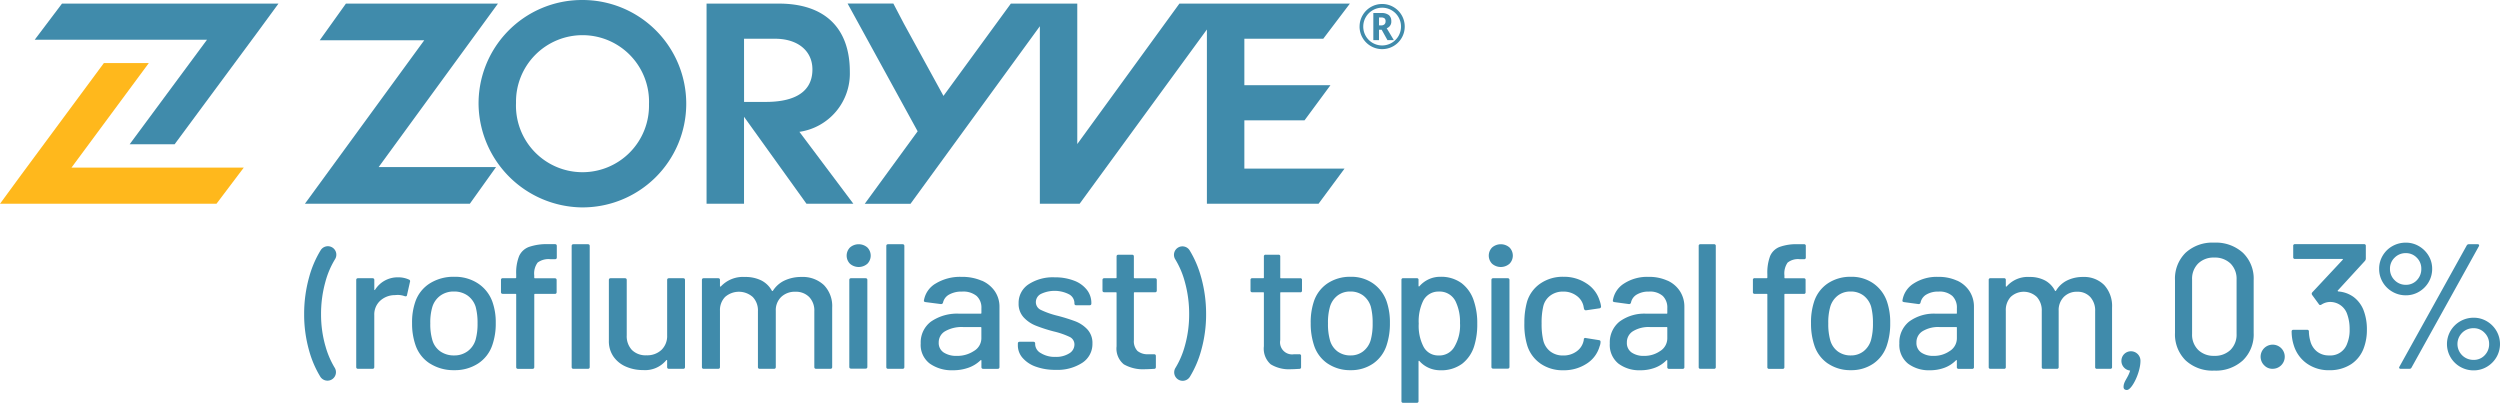 <svg xmlns="http://www.w3.org/2000/svg" width="338.75" height="54.58" viewBox="0 0 338.75 54.58"><defs><clipPath id="svgid_logo_a"><path fill="none" d="M0 0h338.75v54.58H0z"/></clipPath></defs><path d="m8.402.486-3.7 4.9h23.345L17.568 19.549h6.092L34.878 4.386l2.857-3.9Z" fill="#408bab"/><path d="M14.074 8.547 2.857 23.71 0 27.61h29.332l3.7-4.9H9.686l10.48-14.167Z" fill="#ffb81c"/><g clip-path="url(#svgid_logo_a)" fill="#408bab"><path d="M78.83.001a14.007 14.007 0 0 0-13.981 14.327 14.185 14.185 0 0 0 13.876 13.773 14.051 14.051 0 1 0 .1-28.1m9.114 14.119a9.014 9.014 0 1 1-18.018-.175 9.013 9.013 0 1 1 18.018.175"/><path d="M67.473.487h-20.6l-3.551 4.97h14.163L41.314 27.61h22.347l3.551-4.97H51.306ZM115.153 9.723c0-5.955-3.416-9.235-9.62-9.235h-9.794V27.61h5.076V15.822l8.464 11.788h6.353l-7.31-9.746a7.974 7.974 0 0 0 6.83-8.141m-14.336-4.474h4.2c3.078 0 5.067 1.633 5.067 4.16 0 3.64-3.419 4.4-6.288 4.4h-2.974ZM168.61 16.307h8.153l3.512-4.761H168.61v-6.3h10.695l3.607-4.761h-23.1l-13.841 19.034V.488h-9l-9.131 12.506-5.369-9.8-1.419-2.711h-6.2l9.49 17.307-7.171 9.828h6.2L140.9 3.555v24.052h5.391l17.244-23.611v23.611h15.128l3.522-4.761H168.61ZM184.224 3.599a3.024 3.024 0 0 1 .407-1.525 3.053 3.053 0 0 1 2.652-1.533 3.024 3.024 0 0 1 1.525.407 3.054 3.054 0 0 1 1.533 2.652 3.048 3.048 0 0 1-1.5 2.631 3.064 3.064 0 0 1-4.221-1.12 3.028 3.028 0 0 1-.4-1.509m.5 0a2.556 2.556 0 0 0 3.843 2.21 2.54 2.54 0 0 0 .933-.935 2.558 2.558 0 0 0 0-2.554 2.558 2.558 0 0 0-3.486-.941 2.542 2.542 0 0 0-.937.931 2.494 2.494 0 0 0-.35 1.289m3.8-.724a.937.937 0 0 1-.622.948l.964 1.614h-.864l-.781-1.407h-.366v1.404h-.768V1.765h1.065a1.594 1.594 0 0 1 1.037.277 1.025 1.025 0 0 1 .33.834m-1.664.565h.281a.65.65 0 0 0 .455-.142.524.524 0 0 0 .155-.407.491.491 0 0 0-.144-.409.766.766 0 0 0-.47-.116h-.273ZM306.839 49.537a1.635 1.635 0 1 1 1.109.434 1.5 1.5 0 0 1-1.109-.434M44.074 46.825a15.629 15.629 0 0 1-.571-4.259 16.135 16.135 0 0 1 .582-4.358 11.661 11.661 0 0 1 1.3-3.066 1.148 1.148 0 1 0-1.942-1.224 13.97 13.97 0 0 0-1.565 3.672 18.463 18.463 0 0 0-.666 4.978 17.929 17.929 0 0 0 .657 4.883 13.88 13.88 0 0 0 1.532 3.589 1.148 1.148 0 0 0 1.946-1.219 11.607 11.607 0 0 1-1.268-2.995M162.757 37.588a13.961 13.961 0 0 0-1.565-3.671 1.148 1.148 0 1 0-1.942 1.225 11.66 11.66 0 0 1 1.3 3.066 16.147 16.147 0 0 1 .581 4.359 15.645 15.645 0 0 1-.571 4.259 11.6 11.6 0 0 1-1.267 2.994 1.148 1.148 0 1 0 1.945 1.219 13.859 13.859 0 0 0 1.531-3.588 17.93 17.93 0 0 0 .658-4.884 18.482 18.482 0 0 0-.666-4.978M55.428 37.891a.22.22 0 0 1 .127.29l-.407 1.808c-.017.145-.119.193-.306.145a2.806 2.806 0 0 0-1.019-.169l-.357.024a2.939 2.939 0 0 0-1.974.784 2.521 2.521 0 0 0-.777 1.918v7.042q0 .241-.255.241h-1.936q-.255 0-.255-.241V37.94q0-.241.255-.242h1.94q.254 0 .255.242v1.278c0 .048.013.076.038.084s.047 0 .064-.036a3.6 3.6 0 0 1 3.133-1.688 3.411 3.411 0 0 1 1.477.313M58.255 49.262a4.771 4.771 0 0 1-1.961-2.52 8.832 8.832 0 0 1-.458-2.943 8.458 8.458 0 0 1 .433-2.894 4.774 4.774 0 0 1 1.961-2.5 6.017 6.017 0 0 1 3.337-.9 5.645 5.645 0 0 1 3.2.9 4.984 4.984 0 0 1 1.949 2.472 8.273 8.273 0 0 1 .458 2.894 8.765 8.765 0 0 1-.458 2.967 4.811 4.811 0 0 1-1.936 2.52 5.755 5.755 0 0 1-3.235.9 5.926 5.926 0 0 1-3.286-.9m5.069-1.64a2.971 2.971 0 0 0 1.1-1.532 7.858 7.858 0 0 0 .28-2.267 8.33 8.33 0 0 0-.255-2.243 2.972 2.972 0 0 0-1.1-1.532 3.129 3.129 0 0 0-1.859-.543 3.043 3.043 0 0 0-1.808.543 2.972 2.972 0 0 0-1.1 1.532 7.309 7.309 0 0 0-.28 2.243 7.547 7.547 0 0 0 .28 2.267 2.815 2.815 0 0 0 1.083 1.532 3.187 3.187 0 0 0 1.872.543 3 3 0 0 0 1.783-.543M72.849 35.581a2.472 2.472 0 0 0-.459 1.736v.29c0 .064.034.1.1.1h2.68c.169 0 .254.081.254.242v1.632c0 .161-.085.242-.254.242h-2.675c-.068 0-.1.032-.1.1v9.816q0 .241-.255.241H70.2q-.255 0-.255-.241v-9.822c0-.064-.034-.1-.1-.1h-1.707q-.255 0-.255-.242v-1.64q0-.241.255-.242h1.707c.068 0 .1-.032.1-.1v-.434a6.107 6.107 0 0 1 .395-2.46 2.358 2.358 0 0 1 1.337-1.242 7.436 7.436 0 0 1 2.649-.374h.866c.17 0 .255.081.255.241v1.557c0 .161-.085.241-.255.241h-.611a2.464 2.464 0 0 0-1.732.458M77.46 49.733v-16.4q0-.241.255-.241h1.936c.17 0 .255.081.255.241v16.4c0 .161-.085.241-.255.241h-1.936q-.255 0-.255-.241M90.652 37.699h1.91q.255 0 .255.242v11.793q0 .241-.255.241h-1.91q-.255 0-.255-.241v-.892a.056.056 0 0 0-.038-.061c-.025-.008-.055 0-.089.036a3.7 3.7 0 0 1-3.133 1.327 5.732 5.732 0 0 1-2.305-.458 3.972 3.972 0 0 1-1.694-1.35 3.639 3.639 0 0 1-.636-2.171v-8.224c0-.161.084-.242.255-.242h1.91q.254 0 .255.242v7.5a2.722 2.722 0 0 0 .7 1.978 2.619 2.619 0 0 0 1.974.723 2.815 2.815 0 0 0 2.038-.735 2.6 2.6 0 0 0 .764-1.966v-7.5q0-.241.255-.242M111.64 38.627a4.073 4.073 0 0 1 1.121 3.051v8.055q0 .241-.255.241h-1.91q-.254 0-.255-.241V42.16a2.614 2.614 0 0 0-.7-1.917 2.51 2.51 0 0 0-1.872-.711 2.665 2.665 0 0 0-1.91.7 2.469 2.469 0 0 0-.739 1.881v7.621q0 .241-.255.241h-1.91q-.255 0-.255-.241v-7.573a2.615 2.615 0 0 0-.7-1.917 2.837 2.837 0 0 0-3.744-.012 2.54 2.54 0 0 0-.7 1.881v7.621q0 .241-.255.241h-1.936q-.255 0-.255-.241V37.94q0-.241.255-.242h1.936q.254 0 .255.242v.82a.079.079 0 0 0 .038.072c.025.016.055.008.089-.024a4.1 4.1 0 0 1 3.26-1.278 4.808 4.808 0 0 1 2.216.47 3.353 3.353 0 0 1 1.426 1.387c.051.064.1.064.153 0a3.743 3.743 0 0 1 1.617-1.4 5.314 5.314 0 0 1 2.229-.458 4.18 4.18 0 0 1 3.056 1.1M115.18 35.745a1.571 1.571 0 0 1 0-2.218 1.8 1.8 0 0 1 2.343 0 1.571 1.571 0 0 1 0 2.218 1.8 1.8 0 0 1-2.343 0m-.1 13.964V37.94q0-.241.255-.242h1.936c.169 0 .255.081.255.242v11.769c0 .161-.086.242-.255.242h-1.936q-.255 0-.255-.242M120.095 49.733v-16.4q0-.241.255-.241h1.936c.169 0 .254.081.254.241v16.4c0 .161-.085.241-.254.241h-1.936q-.255 0-.255-.241M133.022 38.024a4.108 4.108 0 0 1 1.783 1.447 3.7 3.7 0 0 1 .624 2.111v8.155c0 .161-.086.241-.255.241h-1.936q-.255 0-.255-.241v-.868c0-.08-.042-.1-.128-.048a4.463 4.463 0 0 1-1.617 1 6.162 6.162 0 0 1-2.127.349 5.147 5.147 0 0 1-3.12-.9 3.17 3.17 0 0 1-1.235-2.737 3.527 3.527 0 0 1 1.388-2.954 6.219 6.219 0 0 1 3.884-1.073h2.853c.068 0 .1-.032.1-.1v-.652a2.12 2.12 0 0 0-.65-1.652 2.856 2.856 0 0 0-1.974-.591 3.4 3.4 0 0 0-1.745.4 1.648 1.648 0 0 0-.828 1.073.267.267 0 0 1-.305.217l-2.063-.265q-.255-.048-.229-.193a3.275 3.275 0 0 1 1.6-2.327 6.355 6.355 0 0 1 3.515-.9 6.593 6.593 0 0 1 2.713.519m-1.032 9.514a2.008 2.008 0 0 0 .993-1.712v-1.423c0-.064-.034-.1-.1-.1h-2.394a4.5 4.5 0 0 0-2.394.555 1.729 1.729 0 0 0-.891 1.543 1.526 1.526 0 0 0 .675 1.351 3.093 3.093 0 0 0 1.77.458 4.067 4.067 0 0 0 2.343-.675M140.357 49.684a4.207 4.207 0 0 1-1.8-1.194 2.55 2.55 0 0 1-.637-1.676v-.265q0-.241.255-.241h1.834c.17 0 .255.081.255.241v.12a1.427 1.427 0 0 0 .776 1.182 3.546 3.546 0 0 0 1.974.507 3.321 3.321 0 0 0 1.859-.47 1.393 1.393 0 0 0 .713-1.194 1.123 1.123 0 0 0-.662-1.049 10.81 10.81 0 0 0-2.139-.736 20.738 20.738 0 0 1-2.433-.784 4.509 4.509 0 0 1-1.655-1.133 2.689 2.689 0 0 1-.675-1.893 3 3 0 0 1 1.337-2.568 6 6 0 0 1 3.553-.953 7.1 7.1 0 0 1 2.611.446 3.971 3.971 0 0 1 1.745 1.242 2.86 2.86 0 0 1 .611 1.785v.072c0 .161-.086.241-.255.241h-1.783c-.17 0-.255-.08-.255-.241v-.072a1.372 1.372 0 0 0-.726-1.17 4.316 4.316 0 0 0-3.8-.06 1.244 1.244 0 0 0-.7 1.109 1.147 1.147 0 0 0 .675 1.062 11.273 11.273 0 0 0 2.178.772 24.2 24.2 0 0 1 2.458.76 4.4 4.4 0 0 1 1.668 1.109 2.7 2.7 0 0 1 .687 1.917 3.032 3.032 0 0 1-1.362 2.6 6.161 6.161 0 0 1-3.629.964 7.636 7.636 0 0 1-2.687-.434M156.493 39.603h-2.751c-.068 0-.1.032-.1.1v6.391a1.906 1.906 0 0 0 .484 1.459 2.161 2.161 0 0 0 1.5.446h.739c.169 0 .255.081.255.241v1.5c0 .161-.086.241-.255.241q-.815.048-1.172.048a5.231 5.231 0 0 1-2.916-.663 2.748 2.748 0 0 1-.981-2.448v-7.219q0-.1-.1-.1h-1.554q-.255 0-.255-.242v-1.418q0-.241.255-.241h1.554c.068 0 .1-.032.1-.1v-2.843q0-.241.255-.241h1.833q.254 0 .255.241v2.846c0 .065.034.1.1.1h2.751c.17 0 .255.081.255.241v1.423c0 .161-.085.242-.255.242M202.187 35.745a1.571 1.571 0 0 1 0-2.218 1.8 1.8 0 0 1 2.343 0 1.571 1.571 0 0 1 0 2.218 1.8 1.8 0 0 1-2.343 0m-.1 13.964V37.94q0-.241.255-.242h1.936c.169 0 .255.081.255.242v11.769c0 .161-.085.242-.255.242h-1.936q-.255 0-.255-.242M176.178 39.603h-2.605a.085.085 0 0 0-.1.1v6.391a1.632 1.632 0 0 0 1.882 1.905h.7a.213.213 0 0 1 .241.241v1.5a.213.213 0 0 1-.241.241q-.772.048-1.109.048a4.745 4.745 0 0 1-2.762-.663 2.821 2.821 0 0 1-.928-2.448v-7.219a.086.086 0 0 0-.1-.1h-1.471a.213.213 0 0 1-.241-.242v-1.418a.213.213 0 0 1 .241-.241h1.471a.085.085 0 0 0 .1-.1v-2.843a.213.213 0 0 1 .241-.241h1.737a.213.213 0 0 1 .241.241v2.846a.085.085 0 0 0 .1.1h2.605a.213.213 0 0 1 .241.241v1.423a.213.213 0 0 1-.241.242M179.892 49.262a4.741 4.741 0 0 1-1.857-2.52 9.274 9.274 0 0 1-.434-2.943 8.9 8.9 0 0 1 .41-2.894 4.742 4.742 0 0 1 1.857-2.5 5.469 5.469 0 0 1 3.159-.9 5.141 5.141 0 0 1 3.027.9 4.953 4.953 0 0 1 1.845 2.472 8.7 8.7 0 0 1 .434 2.894 9.226 9.226 0 0 1-.434 2.967 4.788 4.788 0 0 1-1.833 2.52 5.237 5.237 0 0 1-3.063.9 5.389 5.389 0 0 1-3.111-.9m4.8-1.64a2.968 2.968 0 0 0 1.037-1.532 8.268 8.268 0 0 0 .265-2.267 8.761 8.761 0 0 0-.241-2.243 2.97 2.97 0 0 0-1.037-1.532 2.851 2.851 0 0 0-1.76-.543 2.774 2.774 0 0 0-1.712.543 2.969 2.969 0 0 0-1.037 1.532 7.7 7.7 0 0 0-.265 2.243 7.955 7.955 0 0 0 .265 2.267 2.817 2.817 0 0 0 1.025 1.532 2.9 2.9 0 0 0 1.773.543 2.736 2.736 0 0 0 1.688-.543M200.169 43.873a9.791 9.791 0 0 1-.386 2.918 4.844 4.844 0 0 1-1.664 2.5 4.764 4.764 0 0 1-2.966.88 3.8 3.8 0 0 1-1.556-.326 3.611 3.611 0 0 1-1.266-.929c-.032-.032-.061-.04-.084-.024a.081.081 0 0 0-.036.072v5.373a.214.214 0 0 1-.241.242h-1.833a.213.213 0 0 1-.241-.242v-16.4a.213.213 0 0 1 .241-.242h1.833a.213.213 0 0 1 .241.242v.8a.08.08 0 0 0 .036.072c.024.016.052.008.084-.024a3.785 3.785 0 0 1 1.254-.941 3.66 3.66 0 0 1 1.568-.338 4.683 4.683 0 0 1 2.882.856 4.881 4.881 0 0 1 1.676 2.424 9.336 9.336 0 0 1 .458 3.087m-2.339-.048a6.374 6.374 0 0 0-.6-2.99 2.4 2.4 0 0 0-2.291-1.327 2.3 2.3 0 0 0-2.122 1.3 6.365 6.365 0 0 0-.579 3.039 6.15 6.15 0 0 0 .627 3.087 2.229 2.229 0 0 0 2.05 1.23 2.335 2.335 0 0 0 2.147-1.158 5.687 5.687 0 0 0 .772-3.183M208.699 49.237a4.661 4.661 0 0 1-1.785-2.52 9.649 9.649 0 0 1-.362-2.918 10.57 10.57 0 0 1 .362-2.918 4.585 4.585 0 0 1 1.8-2.46 5.322 5.322 0 0 1 3.123-.917 5.491 5.491 0 0 1 3.159.917 4.192 4.192 0 0 1 1.754 2.316 3.412 3.412 0 0 1 .193.8.235.235 0 0 1-.217.242l-1.809.265h-.048c-.112 0-.193-.072-.241-.217l-.073-.386a2.355 2.355 0 0 0-.94-1.375 2.949 2.949 0 0 0-1.808-.555 2.808 2.808 0 0 0-1.761.555 2.529 2.529 0 0 0-.94 1.471 9.764 9.764 0 0 0-.217 2.291 9.631 9.631 0 0 0 .217 2.267 2.681 2.681 0 0 0 .952 1.519 2.754 2.754 0 0 0 1.749.555 3 3 0 0 0 1.821-.555 2.358 2.358 0 0 0 .953-1.447.055.055 0 0 0 .012-.06.054.054 0 0 1 .012-.06v-.1a.2.2 0 0 1 .265-.145l1.809.289c.128.032.193.1.193.193v.1a1.536 1.536 0 0 1-.121.531 4.084 4.084 0 0 1-1.761 2.363 5.6 5.6 0 0 1-3.159.892 5.255 5.255 0 0 1-3.135-.929M225.954 38.024a3.939 3.939 0 0 1 1.688 1.447 3.848 3.848 0 0 1 .591 2.111v8.155a.213.213 0 0 1-.241.241h-1.833a.213.213 0 0 1-.241-.241v-.868c0-.08-.04-.1-.121-.048a4.193 4.193 0 0 1-1.531 1 5.55 5.55 0 0 1-2.013.349 4.69 4.69 0 0 1-2.954-.9 3.244 3.244 0 0 1-1.17-2.737 3.6 3.6 0 0 1 1.314-2.954 5.665 5.665 0 0 1 3.678-1.073h2.7a.085.085 0 0 0 .1-.1v-.652a2.183 2.183 0 0 0-.615-1.652 2.609 2.609 0 0 0-1.869-.591 3.082 3.082 0 0 0-1.652.4 1.639 1.639 0 0 0-.784 1.073.255.255 0 0 1-.289.217l-1.954-.265q-.241-.048-.217-.193a3.281 3.281 0 0 1 1.52-2.327 5.774 5.774 0 0 1 3.328-.9 5.955 5.955 0 0 1 2.568.519m-.977 9.514a2.033 2.033 0 0 0 .94-1.712v-1.423a.086.086 0 0 0-.1-.1h-2.267a4.077 4.077 0 0 0-2.267.555 1.75 1.75 0 0 0-.844 1.543 1.555 1.555 0 0 0 .64 1.351 2.813 2.813 0 0 0 1.676.458 3.7 3.7 0 0 0 2.219-.675M230.173 49.733v-16.4a.213.213 0 0 1 .242-.241h1.833a.213.213 0 0 1 .241.241v16.4a.213.213 0 0 1-.241.241h-1.833a.213.213 0 0 1-.242-.241M242.223 35.581a2.569 2.569 0 0 0-.434 1.736v.29a.085.085 0 0 0 .1.1h2.528a.213.213 0 0 1 .241.242v1.632a.213.213 0 0 1-.241.242h-2.533a.085.085 0 0 0-.1.1v9.816a.213.213 0 0 1-.242.241h-1.825a.213.213 0 0 1-.241-.241v-9.822a.086.086 0 0 0-.1-.1h-1.615a.213.213 0 0 1-.242-.242v-1.64a.213.213 0 0 1 .242-.242h1.615a.085.085 0 0 0 .1-.1v-.434a6.408 6.408 0 0 1 .374-2.46 2.287 2.287 0 0 1 1.267-1.233 6.7 6.7 0 0 1 2.508-.374h.82a.214.214 0 0 1 .242.241v1.548a.213.213 0 0 1-.242.241h-.578a2.245 2.245 0 0 0-1.64.458M247.683 49.262a4.742 4.742 0 0 1-1.857-2.52 9.278 9.278 0 0 1-.434-2.943 8.906 8.906 0 0 1 .41-2.894 4.742 4.742 0 0 1 1.857-2.5 5.47 5.47 0 0 1 3.159-.9 5.14 5.14 0 0 1 3.027.9 4.951 4.951 0 0 1 1.845 2.472 8.71 8.71 0 0 1 .434 2.894 9.231 9.231 0 0 1-.434 2.967 4.789 4.789 0 0 1-1.833 2.52 5.237 5.237 0 0 1-3.063.9 5.389 5.389 0 0 1-3.111-.9m4.8-1.64a2.968 2.968 0 0 0 1.037-1.532 8.269 8.269 0 0 0 .265-2.267 8.773 8.773 0 0 0-.241-2.243 2.97 2.97 0 0 0-1.038-1.532 2.849 2.849 0 0 0-1.76-.543 2.773 2.773 0 0 0-1.712.543 2.968 2.968 0 0 0-1.037 1.532 7.7 7.7 0 0 0-.265 2.243 7.954 7.954 0 0 0 .265 2.267 2.818 2.818 0 0 0 1.025 1.532 2.9 2.9 0 0 0 1.773.543 2.736 2.736 0 0 0 1.688-.543M265.191 38.024a3.938 3.938 0 0 1 1.688 1.447 3.849 3.849 0 0 1 .591 2.111v8.155a.213.213 0 0 1-.242.241h-1.833a.213.213 0 0 1-.241-.241v-.868c0-.08-.04-.1-.12-.048a4.192 4.192 0 0 1-1.531 1 5.551 5.551 0 0 1-2.014.349 4.69 4.69 0 0 1-2.954-.9 3.244 3.244 0 0 1-1.17-2.737 3.6 3.6 0 0 1 1.315-2.954 5.665 5.665 0 0 1 3.678-1.073h2.7a.085.085 0 0 0 .1-.1v-.652a2.184 2.184 0 0 0-.615-1.652 2.609 2.609 0 0 0-1.869-.591 3.082 3.082 0 0 0-1.652.4 1.638 1.638 0 0 0-.784 1.073.256.256 0 0 1-.289.217l-1.954-.265c-.16-.032-.233-.1-.217-.193a3.281 3.281 0 0 1 1.52-2.327 5.774 5.774 0 0 1 3.328-.9 5.956 5.956 0 0 1 2.568.519m-.977 9.514a2.033 2.033 0 0 0 .94-1.712v-1.423a.086.086 0 0 0-.1-.1h-2.267a4.077 4.077 0 0 0-2.267.555 1.75 1.75 0 0 0-.844 1.543 1.555 1.555 0 0 0 .639 1.351 2.813 2.813 0 0 0 1.676.458 3.7 3.7 0 0 0 2.219-.675M285.123 38.627a4.207 4.207 0 0 1 1.061 3.051v8.055a.213.213 0 0 1-.241.241h-1.809a.213.213 0 0 1-.241-.241V42.16a2.7 2.7 0 0 0-.663-1.917 2.31 2.31 0 0 0-1.773-.711 2.447 2.447 0 0 0-1.808.7 2.543 2.543 0 0 0-.7 1.881v7.621a.213.213 0 0 1-.241.241h-1.809a.213.213 0 0 1-.241-.241v-7.573a2.7 2.7 0 0 0-.663-1.917 2.58 2.58 0 0 0-3.545-.012 2.621 2.621 0 0 0-.663 1.881v7.621a.213.213 0 0 1-.241.241h-1.833a.213.213 0 0 1-.242-.241V37.94a.213.213 0 0 1 .242-.242h1.833a.213.213 0 0 1 .241.242v.82a.08.08 0 0 0 .036.072c.024.016.052.008.085-.024a3.783 3.783 0 0 1 3.087-1.278 4.35 4.35 0 0 1 2.1.47 3.262 3.262 0 0 1 1.351 1.387q.072.1.145 0a3.609 3.609 0 0 1 1.531-1.4 4.8 4.8 0 0 1 2.11-.458 3.838 3.838 0 0 1 2.894 1.1M288.2 52.843c-.241 0-.458-.1-.458-.41 0-.772.6-1.206.892-2.219a1.315 1.315 0 0 1-1.182-1.327 1.29 1.29 0 0 1 2.581 0c0 1.616-1.181 3.955-1.833 3.955M296.147 48.829a4.941 4.941 0 0 1-1.435-3.726v-7.138a4.9 4.9 0 0 1 1.435-3.714 5.361 5.361 0 0 1 3.871-1.375 5.449 5.449 0 0 1 3.895 1.375 4.859 4.859 0 0 1 1.459 3.714v7.138a4.9 4.9 0 0 1-1.459 3.726 5.419 5.419 0 0 1-3.895 1.387 5.332 5.332 0 0 1-3.871-1.387m6.09-1.423a2.9 2.9 0 0 0 .82-2.159v-7.379a2.9 2.9 0 0 0-.82-2.159 3.025 3.025 0 0 0-2.218-.808 2.96 2.96 0 0 0-2.171.808 2.894 2.894 0 0 0-.82 2.159v7.38a2.893 2.893 0 0 0 .82 2.159 2.958 2.958 0 0 0 2.171.808 3.023 3.023 0 0 0 2.218-.808M320.715 44.692a7.015 7.015 0 0 1-.386 2.363 4.437 4.437 0 0 1-1.76 2.3 5.281 5.281 0 0 1-2.966.808 5.076 5.076 0 0 1-3-.892 4.678 4.678 0 0 1-1.773-2.412 6.131 6.131 0 0 1-.313-1.929.213.213 0 0 1 .241-.241h1.857a.213.213 0 0 1 .241.241 4.966 4.966 0 0 0 .193 1.278 2.641 2.641 0 0 0 .9 1.422 2.559 2.559 0 0 0 1.652.531 2.4 2.4 0 0 0 2.46-1.664 4.781 4.781 0 0 0 .314-1.881 5.876 5.876 0 0 0-.386-2.195 2.429 2.429 0 0 0-2.412-1.5 2.222 2.222 0 0 0-1.037.362.363.363 0 0 1-.144.048.217.217 0 0 1-.193-.121l-.917-1.254a.382.382 0 0 1-.048-.169.3.3 0 0 1 .072-.169l4.124-4.413q.073-.12-.048-.12h-6.415a.213.213 0 0 1-.241-.241v-1.52a.213.213 0 0 1 .241-.241h9.357a.214.214 0 0 1 .241.241v1.737a.529.529 0 0 1-.121.29l-3.666 4c-.033.033-.04.06-.024.085a.181.181 0 0 0 .1.06 4.011 4.011 0 0 1 2.074.76 4.144 4.144 0 0 1 1.3 1.7 7.171 7.171 0 0 1 .482 2.725M324.171 39.532a3.578 3.578 0 0 1-1.315-1.3 3.492 3.492 0 0 1-.482-1.808 3.452 3.452 0 0 1 .482-1.785 3.492 3.492 0 0 1 1.315-1.29 3.635 3.635 0 0 1 1.82-.47 3.461 3.461 0 0 1 1.785.482 3.656 3.656 0 0 1 1.3 1.29 3.4 3.4 0 0 1 .482 1.773 3.505 3.505 0 0 1-.482 1.808 3.612 3.612 0 0 1-1.3 1.3 3.458 3.458 0 0 1-1.785.482 3.566 3.566 0 0 1-1.82-.482m3.316-1.568a2.144 2.144 0 0 0 .6-1.543 2.05 2.05 0 0 0-.615-1.507 2.021 2.021 0 0 0-1.483-.615 2.089 2.089 0 0 0-1.519.615 2.029 2.029 0 0 0-.628 1.507 2.1 2.1 0 0 0 .628 1.543 2.067 2.067 0 0 0 1.519.627 1.991 1.991 0 0 0 1.5-.627m-2.388 11.926a.2.2 0 0 1 .024-.205l9.116-16.424a.313.313 0 0 1 .29-.168h1.181a.2.2 0 0 1 .193.084.2.2 0 0 1-.024.2l-9.116 16.424a.283.283 0 0 1-.289.169h-1.182a.2.2 0 0 1-.193-.084m8.26-.181a3.574 3.574 0 0 1-1.314-1.3 3.542 3.542 0 0 1 0-3.57 3.618 3.618 0 0 1 3.135-1.784 3.458 3.458 0 0 1 1.785.482 3.62 3.62 0 0 1 1.3 1.3 3.54 3.54 0 0 1 0 3.57 3.612 3.612 0 0 1-1.3 1.3 3.461 3.461 0 0 1-1.785.482 3.568 3.568 0 0 1-1.821-.482m3.316-1.568a2.111 2.111 0 0 0 .6-1.519 2.09 2.09 0 0 0-.615-1.519 2 2 0 0 0-1.483-.627 2.147 2.147 0 1 0 0 4.293 1.991 1.991 0 0 0 1.5-.627"/></g></svg>